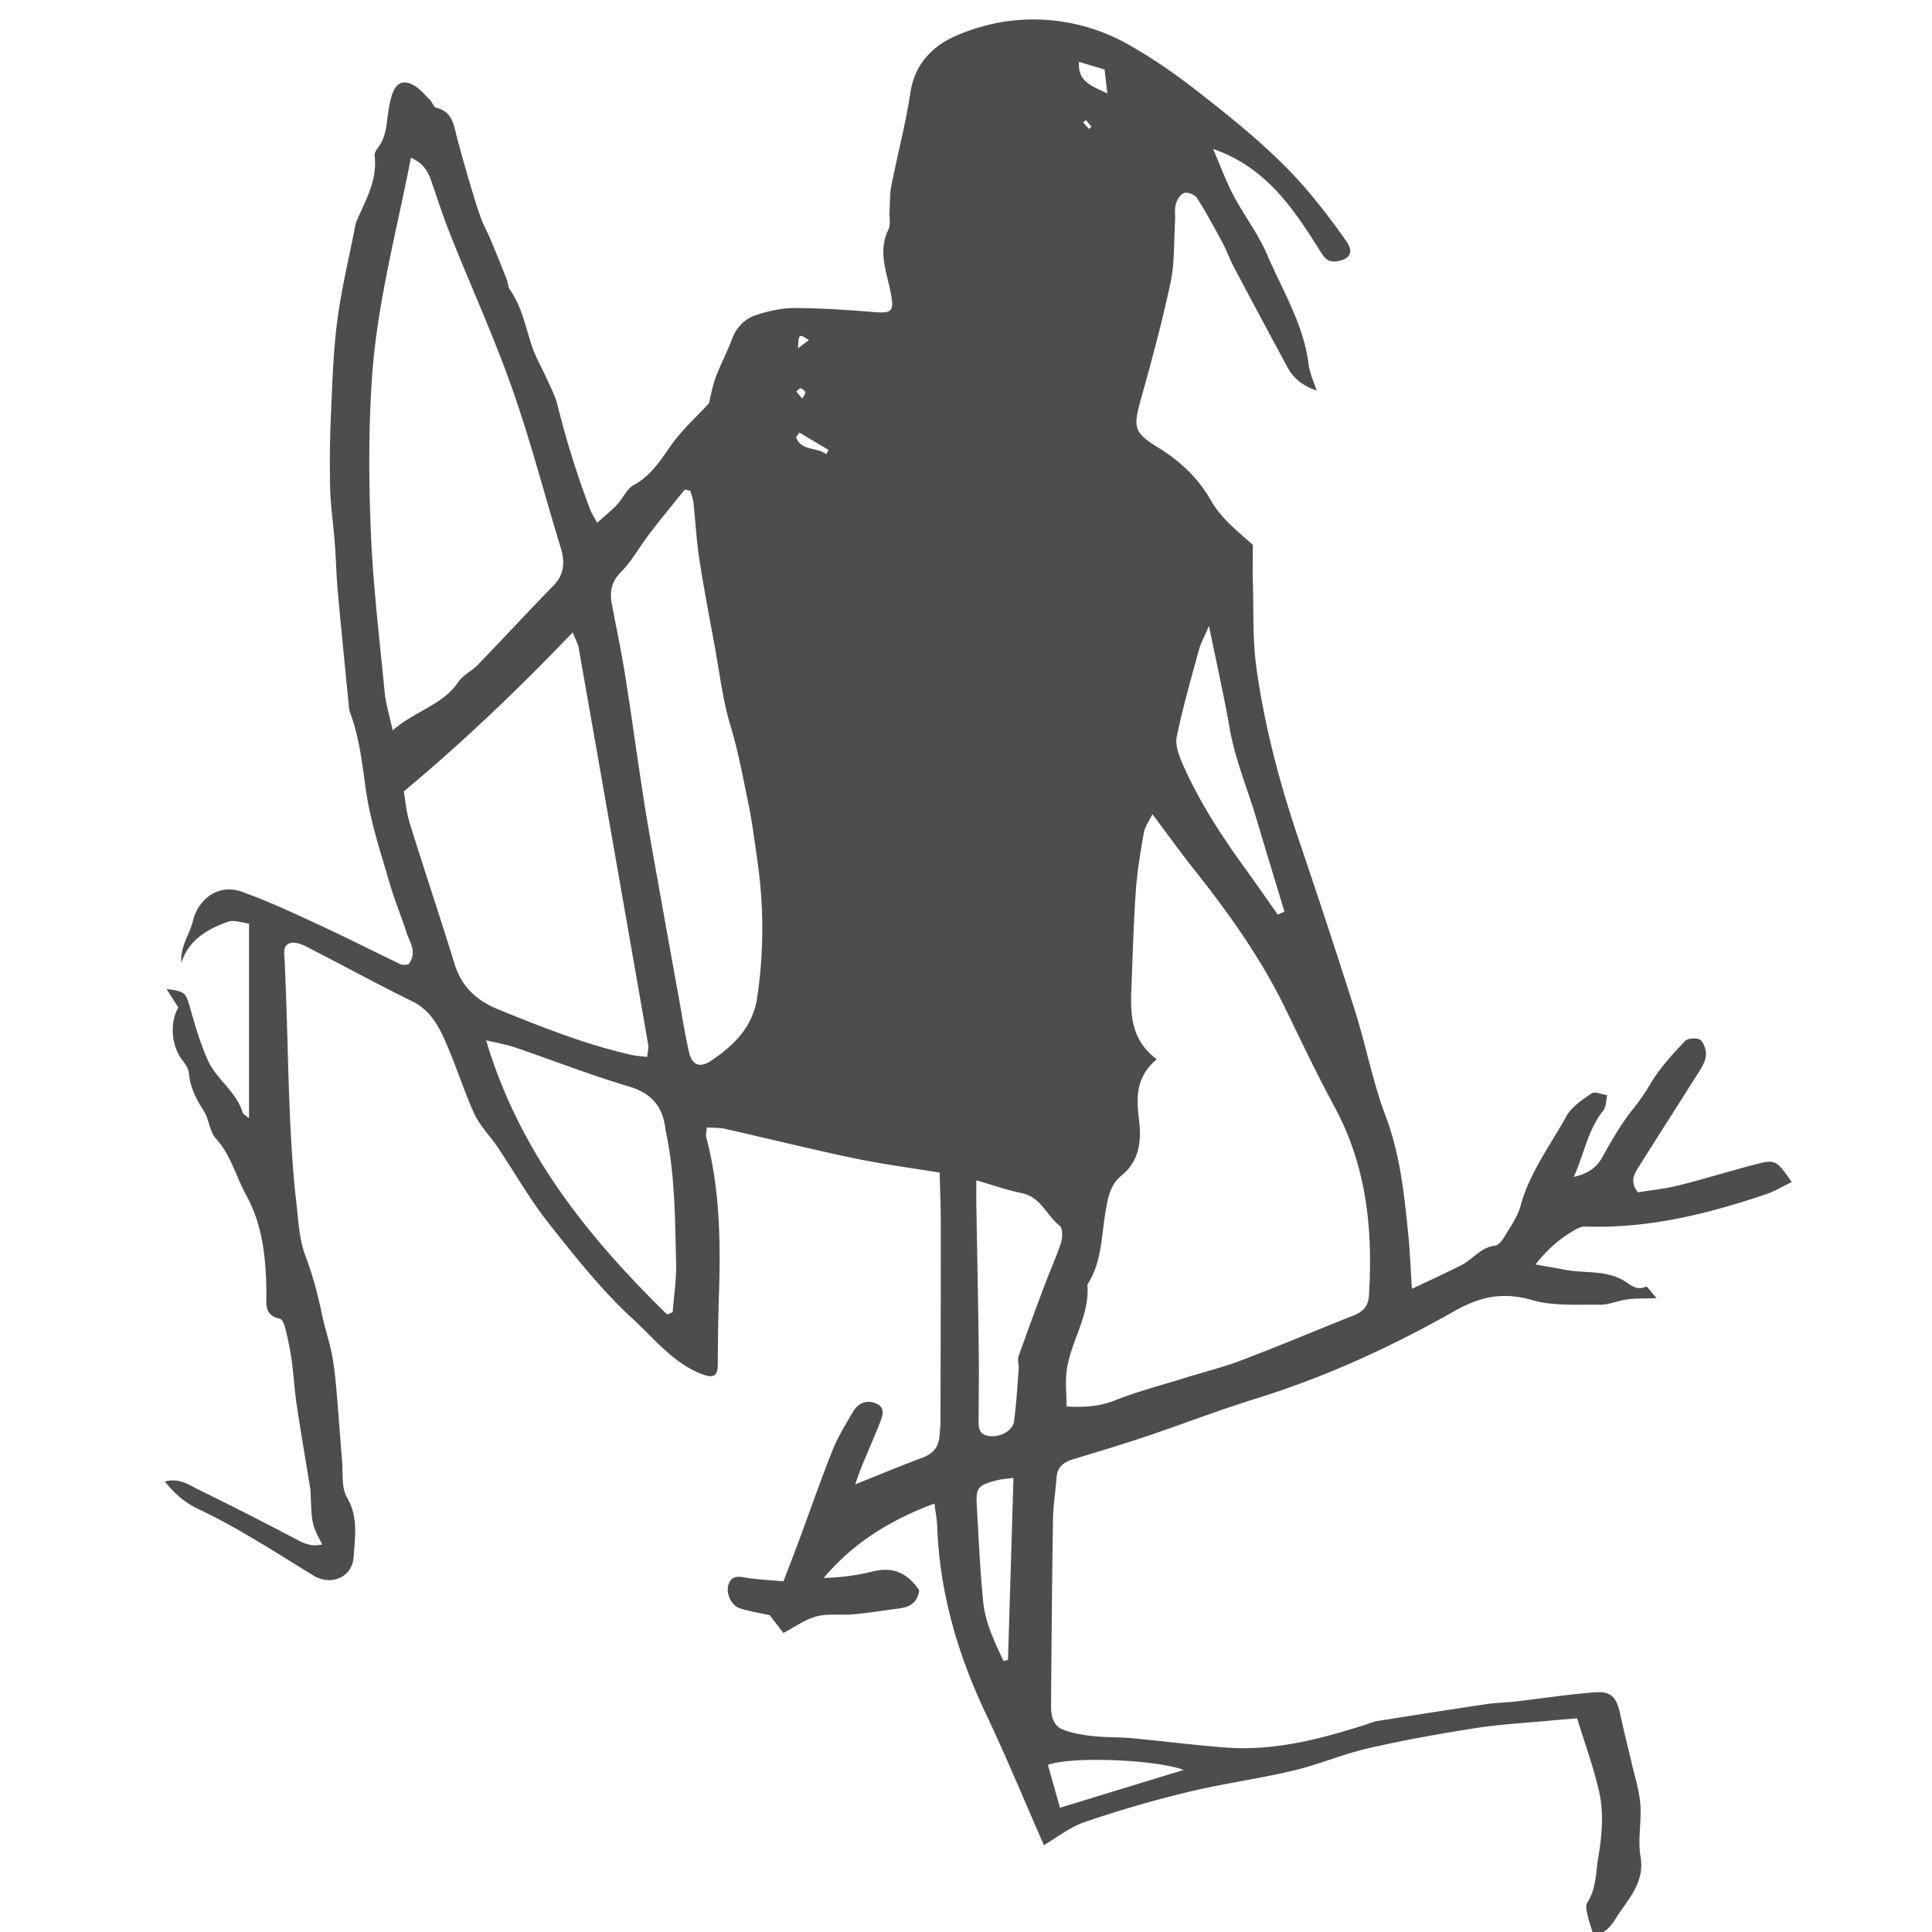 <svg xmlns="http://www.w3.org/2000/svg" fill="#4e4d4d" width="97" height="97" viewBox="0 0 97 97"><path d="M35.937 18.932c.243-.648.575-1.262.815-1.91.223-.601.645-1.016 1.206-1.202.62-.205 1.29-.354 1.938-.354 1.32.002 2.642.096 3.959.2.932.074 1.04-.024.873-.924-.197-1.064-.673-2.115-.119-3.225.119-.239.034-.579.051-.872.024-.44.007-.889.092-1.318.308-1.566.722-3.115.959-4.692.22-1.453 1.15-2.354 2.318-2.853 1.83-.782 3.777-1.017 5.798-.606a9.57 9.57 0 0 1 2.848 1.073c1.253.706 2.412 1.523 3.542 2.407 1.968 1.541 3.91 3.106 5.525 5.027a34.365 34.365 0 0 1 1.865 2.446c.373.534.158.891-.479.99-.452.07-.635-.172-.851-.518-1.335-2.137-2.733-4.218-5.37-5.121.355.822.641 1.606 1.025 2.337.527 1 1.237 1.915 1.678 2.947.773 1.812 1.845 3.518 2.092 5.536.055.445.263.871.4 1.305-.694-.227-1.16-.609-1.459-1.161a675.426 675.426 0 0 1-2.696-5.039c-.206-.388-.349-.809-.557-1.197-.412-.766-.827-1.534-1.293-2.268-.104-.165-.456-.304-.638-.254-.183.052-.361.336-.422.552-.076.275-.023.583-.041.877-.063 1.025-.016 2.074-.226 3.068-.417 1.97-.946 3.917-1.488 5.857-.399 1.434-.354 1.68.873 2.434 1.082.664 2.006 1.536 2.617 2.614.559.986 1.41 1.608 2.128 2.271 0 .67-.016 1.27.003 1.87.042 1.431-.018 2.877.177 4.288.402 2.915 1.154 5.757 2.096 8.549a456.774 456.774 0 0 1 2.855 8.688c.552 1.748.893 3.572 1.538 5.283.737 1.955.94 3.974 1.142 6.008.085.854.116 1.711.178 2.664.924-.441 1.719-.803 2.496-1.197.574-.293.963-.895 1.682-.973.171-.018.356-.261.463-.441.298-.504.662-1.001.812-1.553.453-1.666 1.484-3.027 2.299-4.498.265-.477.798-.832 1.27-1.151.166-.112.519.051.785.088-.062.261-.049.581-.199.771-.789.99-.97 2.225-1.484 3.334.644-.147 1.114-.416 1.428-.978.463-.827.934-1.665 1.524-2.399.346-.428.636-.853.916-1.326.46-.778 1.099-1.458 1.723-2.122.138-.147.638-.173.776-.045.192.179.31.573.263.843-.059.344-.292.667-.487.977-.919 1.463-1.858 2.912-2.772 4.377-.26.416-.633.847-.146 1.448.668-.11 1.361-.178 2.03-.345 1.277-.321 2.536-.711 3.81-1.046 1.058-.279 1.103-.245 1.879.873-.437.21-.841.461-1.28.61-2.938.992-5.922 1.734-9.06 1.625a.834.834 0 0 0-.417.1c-.776.414-1.442.96-2.11 1.805.597.106 1.05.182 1.501.268.957.182 1.966.007 2.886.513.327.181.67.573 1.168.327.045-.022.242.261.529.584-.641.021-1.059.006-1.467.06-.468.062-.929.274-1.391.269-1.136-.016-2.326.074-3.394-.233-1.46-.421-2.599-.185-3.915.56-3.16 1.791-6.466 3.306-9.955 4.388-1.857.575-3.675 1.28-5.52 1.901-1.218.409-2.45.778-3.681 1.151-.47.144-.769.396-.806.916-.049.696-.167 1.388-.178 2.083-.049 3.123-.073 6.246-.098 9.368-.004.495.099 1.005.609 1.2.469.179.983.267 1.485.322.655.072 1.32.049 1.978.108 1.572.146 3.139.351 4.714.468 2.413.18 4.71-.418 6.981-1.142.21-.067.416-.157.631-.191 1.809-.288 3.618-.573 5.43-.843.506-.075 1.021-.083 1.529-.141 1.306-.151 2.605-.353 3.914-.455.857-.068 1.127.24 1.312 1.123.172.824.389 1.638.577 2.457.155.679.376 1.353.427 2.039.067.869-.136 1.771.01 2.619.229 1.328-.635 2.146-1.225 3.088-.247.393-.58.862-1.153.811-.104-.344-.213-.641-.28-.945-.044-.203-.116-.477-.023-.619.461-.709.43-1.5.56-2.287.188-1.129.286-2.241.034-3.336-.282-1.226-.719-2.414-1.097-3.646-.542.046-.941.077-1.341.115-1.242.118-2.492.181-3.723.372-1.81.283-3.616.604-5.4 1.012-1.279.293-2.503.822-3.78 1.125-1.75.414-3.542.654-5.29 1.077a58.854 58.854 0 0 0-5.175 1.503c-.77.263-1.443.806-2.062 1.165-.989-2.252-1.897-4.456-2.918-6.606-1.419-2.992-2.322-6.098-2.44-9.418-.013-.348-.083-.693-.137-1.128-2.236.835-4.083 1.981-5.559 3.736a11.645 11.645 0 0 0 2.486-.328c1.051-.263 1.761.138 2.308.946-.086.643-.486.845-1.001.912-.765.102-1.528.224-2.296.295-.618.057-1.267-.047-1.855.104-.564.145-1.069.523-1.666.833a228.18 228.18 0 0 1-.688-.892c-.515-.115-1.026-.192-1.512-.35-.421-.137-.696-.759-.561-1.176.179-.546.598-.395 1.005-.338.568.08 1.144.109 1.758.165.287-.751.537-1.39.774-2.032.562-1.515 1.09-3.043 1.688-4.543.269-.674.659-1.302 1.025-1.933.249-.431.674-.617 1.134-.437.532.207.354.652.203 1.032-.286.716-.598 1.423-.891 2.136-.115.281-.21.571-.332.907 1.207-.481 2.283-.933 3.376-1.338.558-.206.833-.563.863-1.14.011-.219.044-.439.044-.659.008-3.345.017-6.687.015-10.032-.001-.831-.037-1.662-.056-2.482-1.519-.25-2.936-.435-4.331-.728-2.155-.453-4.294-.985-6.442-1.47-.291-.065-.602-.047-.914-.069-.022.256-.062.372-.036.472.695 2.619.728 5.291.64 7.974-.038 1.164-.05 2.329-.058 3.493-.003.546-.234.658-.772.453-1.459-.551-2.406-1.781-3.483-2.771-1.563-1.436-2.906-3.13-4.229-4.805-.95-1.199-1.709-2.549-2.566-3.824-.384-.572-.896-1.078-1.178-1.691-.56-1.227-.948-2.531-1.508-3.756-.342-.749-.762-1.468-1.597-1.877-1.805-.882-3.566-1.851-5.355-2.764-.237-.121-.574-.234-.797-.156-.361.128-.279.488-.262.843.1 2.083.139 4.169.208 6.253.034 1.026.076 2.051.139 3.075.057.911.12 1.824.229 2.729.112.94.14 1.93.469 2.797.369.97.622 1.947.833 2.951.142.672.365 1.324.496 1.996.119.609.18 1.231.233 1.851.104 1.163.179 2.329.279 3.492.053.62-.042 1.343.245 1.837.577.992.403 1.986.334 2.998-.07 1.021-1.132 1.466-2.021.924-1.902-1.162-3.769-2.389-5.791-3.346-.622-.293-1.155-.73-1.665-1.373.739-.186 1.204.168 1.667.395 1.683.823 3.351 1.676 5.008 2.546.399.212.765.335 1.227.216-.522-.99-.522-.99-.585-2.551-.003-.072-.002-.148-.014-.22-.229-1.42-.476-2.838-.688-4.261-.112-.752-.149-1.512-.256-2.264a16.51 16.51 0 0 0-.326-1.601c-.041-.163-.15-.41-.267-.435-.777-.16-.666-.721-.67-1.283-.014-1.699-.176-3.399-1.006-4.905-.521-.944-.771-2.024-1.532-2.86-.317-.35-.334-.953-.6-1.371-.382-.603-.695-1.199-.754-1.926-.019-.221-.186-.447-.331-.638-.541-.706-.645-1.873-.197-2.64-.182-.283-.368-.578-.591-.928.939.119.967.189 1.175.922.257.905.518 1.821.907 2.674.433.944 1.413 1.55 1.736 2.594.033.107.187.178.321.299V46.37c-.325-.033-.747-.203-1.067-.087-1.013.366-1.946.886-2.331 2.055-.028-.367.047-.665.149-.953.134-.379.335-.74.427-1.127.282-1.167 1.32-1.888 2.44-1.493 1.31.463 2.574 1.058 3.838 1.641 1.398.645 2.771 1.346 4.161 2.009.113.055.276.007.384.007.476-.612.063-1.106-.093-1.604-.266-.838-.613-1.652-.855-2.496-.426-1.482-.926-2.961-1.156-4.477-.208-1.376-.326-2.756-.824-4.07-.062-.165-.059-.356-.078-.536-.053-.503-.104-1.007-.152-1.512-.134-1.381-.275-2.761-.395-4.144-.065-.759-.08-1.523-.138-2.283-.071-.938-.214-1.873-.237-2.812a55.172 55.172 0 0 1 .046-3.794c.066-1.535.116-3.078.314-4.599.202-1.554.574-3.085.875-4.626.027-.143.057-.29.115-.423.452-1.024 1.021-2.011.885-3.202-.015-.129.062-.297.149-.404.443-.551.439-1.222.543-1.868a4.85 4.85 0 0 1 .194-.856c.193-.535.521-.715 1.018-.467.334.167.594.493.872.763.121.117.185.367.311.396.83.193.885.88 1.053 1.521.231.888.491 1.769.751 2.648.144.486.296.969.473 1.443.127.34.312.658.451.993.28.669.55 1.342.816 2.016.066.167.064.374.162.515.578.836.772 1.812 1.076 2.754.201.623.544 1.2.812 1.802.178.401.392.796.494 1.217a45.219 45.219 0 0 0 1.665 5.312c.062.163.165.311.331.618.378-.34.705-.6.988-.9.302-.32.496-.8.854-.997.875-.478 1.346-1.258 1.894-2.026.537-.755 1.243-1.388 1.873-2.071.108-.423.184-.888.347-1.321m21.26 37.398c.119 1.021-.027 1.992-.899 2.699-.566.459-.675 1.133-.787 1.775-.219 1.253-.181 2.566-.918 3.689.131 1.53-.803 2.801-1.026 4.239-.094.597-.016 1.22-.016 1.882.887.053 1.645.004 2.426-.306 1.118-.442 2.291-.748 3.443-1.106.98-.307 1.984-.553 2.943-.918 1.882-.715 3.736-1.5 5.608-2.244.455-.181.724-.461.757-.969.213-3.313-.11-6.517-1.728-9.506-.873-1.613-1.662-3.275-2.465-4.927-1.228-2.527-2.845-4.794-4.584-6.984-.682-.859-1.321-1.751-2.091-2.775-.184.383-.385.645-.434.933-.167.97-.331 1.944-.4 2.924-.113 1.612-.156 3.231-.22 4.846-.052 1.306-.056 2.601 1.272 3.6-1.123.947-1.012 2.033-.881 3.148M18.676 18.958c-.177 2.594-.163 5.211-.054 7.81.113 2.673.436 5.338.693 8.004.055.563.23 1.114.399 1.898 1.158-1.003 2.518-1.27 3.299-2.433.233-.348.678-.547.979-.859 1.267-1.313 2.503-2.656 3.779-3.959.568-.58.601-1.196.38-1.92-.814-2.665-1.514-5.369-2.438-7.995-.911-2.588-2.054-5.094-3.073-7.645-.354-.885-.65-1.792-.959-2.694-.169-.493-.368-.948-1.05-1.243-.732 3.756-1.704 7.342-1.955 11.036m13.87 33.501a9547.735 9547.735 0 0 0-3.495-19.94c-.036-.201-.148-.388-.298-.766-2.71 2.826-5.431 5.439-8.479 7.982.07.395.119 1.02.3 1.603.726 2.345 1.514 4.67 2.235 7.016.363 1.182 1.091 1.873 2.247 2.342 2.18.883 4.354 1.752 6.653 2.268.235.053.48.063.785.102.025-.256.081-.439.052-.607m.072-25.674c-.491.641-.884 1.371-1.445 1.94-.482.492-.569.988-.456 1.592.222 1.188.477 2.371.666 3.564.345 2.17.636 4.349.979 6.52.252 1.589.549 3.171.829 4.756.29 1.621.583 3.242.877 4.863.169.936.313 1.876.525 2.801.152.665.552.813 1.126.426 1.144-.772 2.08-1.697 2.298-3.168.334-2.263.342-4.509.021-6.781-.144-1.018-.278-2.072-.483-3.051-.264-1.259-.496-2.55-.877-3.801-.391-1.284-.543-2.641-.788-3.969-.271-1.469-.553-2.937-.779-4.412-.145-.936-.192-1.887-.297-2.83-.022-.201-.102-.396-.155-.594l-.273-.067c-.591.735-1.195 1.462-1.768 2.211m1.328 36.586c-.059-2.199-.052-4.406-.519-6.574-.007-.036-.012-.073-.017-.11-.134-1.121-.686-1.797-1.832-2.138-1.929-.573-3.808-1.309-5.714-1.958-.438-.149-.902-.226-1.458-.361 1.674 5.627 5.114 9.874 9.087 13.765.094-.039.188-.076.281-.113.064-.839.195-1.677.172-2.511m15.073-2.903c.04 2.421.091 4.841.121 7.262.016 1.173-.001 2.345-.008 3.517-.002.379-.018.758.485.845.565.097 1.229-.239 1.296-.735.115-.865.165-1.742.231-2.613.017-.219-.072-.461-.005-.653a188.12 188.12 0 0 1 1.392-3.783c.242-.646.539-1.271.742-1.929.08-.258.084-.719-.07-.84-.659-.513-.946-1.441-1.898-1.633-.708-.143-1.395-.389-2.287-.644 0 .556-.004.882.001 1.206M63.08 41.107c-.452-1.524-1.077-2.992-1.35-4.575-.279-1.617-.646-3.218-1.031-5.106-.239.562-.414.868-.504 1.198-.394 1.447-.809 2.891-1.113 4.357-.087.42.104.944.289 1.366.814 1.851 1.903 3.543 3.088 5.178.574.793 1.132 1.598 1.697 2.398l.332-.152c-.469-1.554-.945-3.107-1.408-4.664M50.883 74.199c-.272.041-.587.057-.885.135-.919.248-1.008.365-.954 1.289.093 1.606.16 3.216.322 4.814.106 1.053.575 2.007 1.015 2.954.075-.017.151-.031.227-.047l.275-9.145m8.544 14.664c-1.364-.515-5.611-.699-6.815-.252l.608 2.15 6.207-1.898M55.599 4.697l-.142-1.206-1.284-.385c-.075 1.042.707 1.219 1.426 1.591M41.476 22.806l.13-.212-1.472-.875-.165.234c.259.711 1.055.479 1.507.853m-.864-5.732c-.505-.327-.505-.327-.549.417l.549-.417m-.181 2.615c-.034-.083-.142-.175-.228-.187-.068-.008-.151.099-.228.156l.311.355c.078-.164.167-.266.145-.324m14.24-13.215l.13-.111-.282-.334-.137.117c.097.108.193.219.289.328"/></svg>
